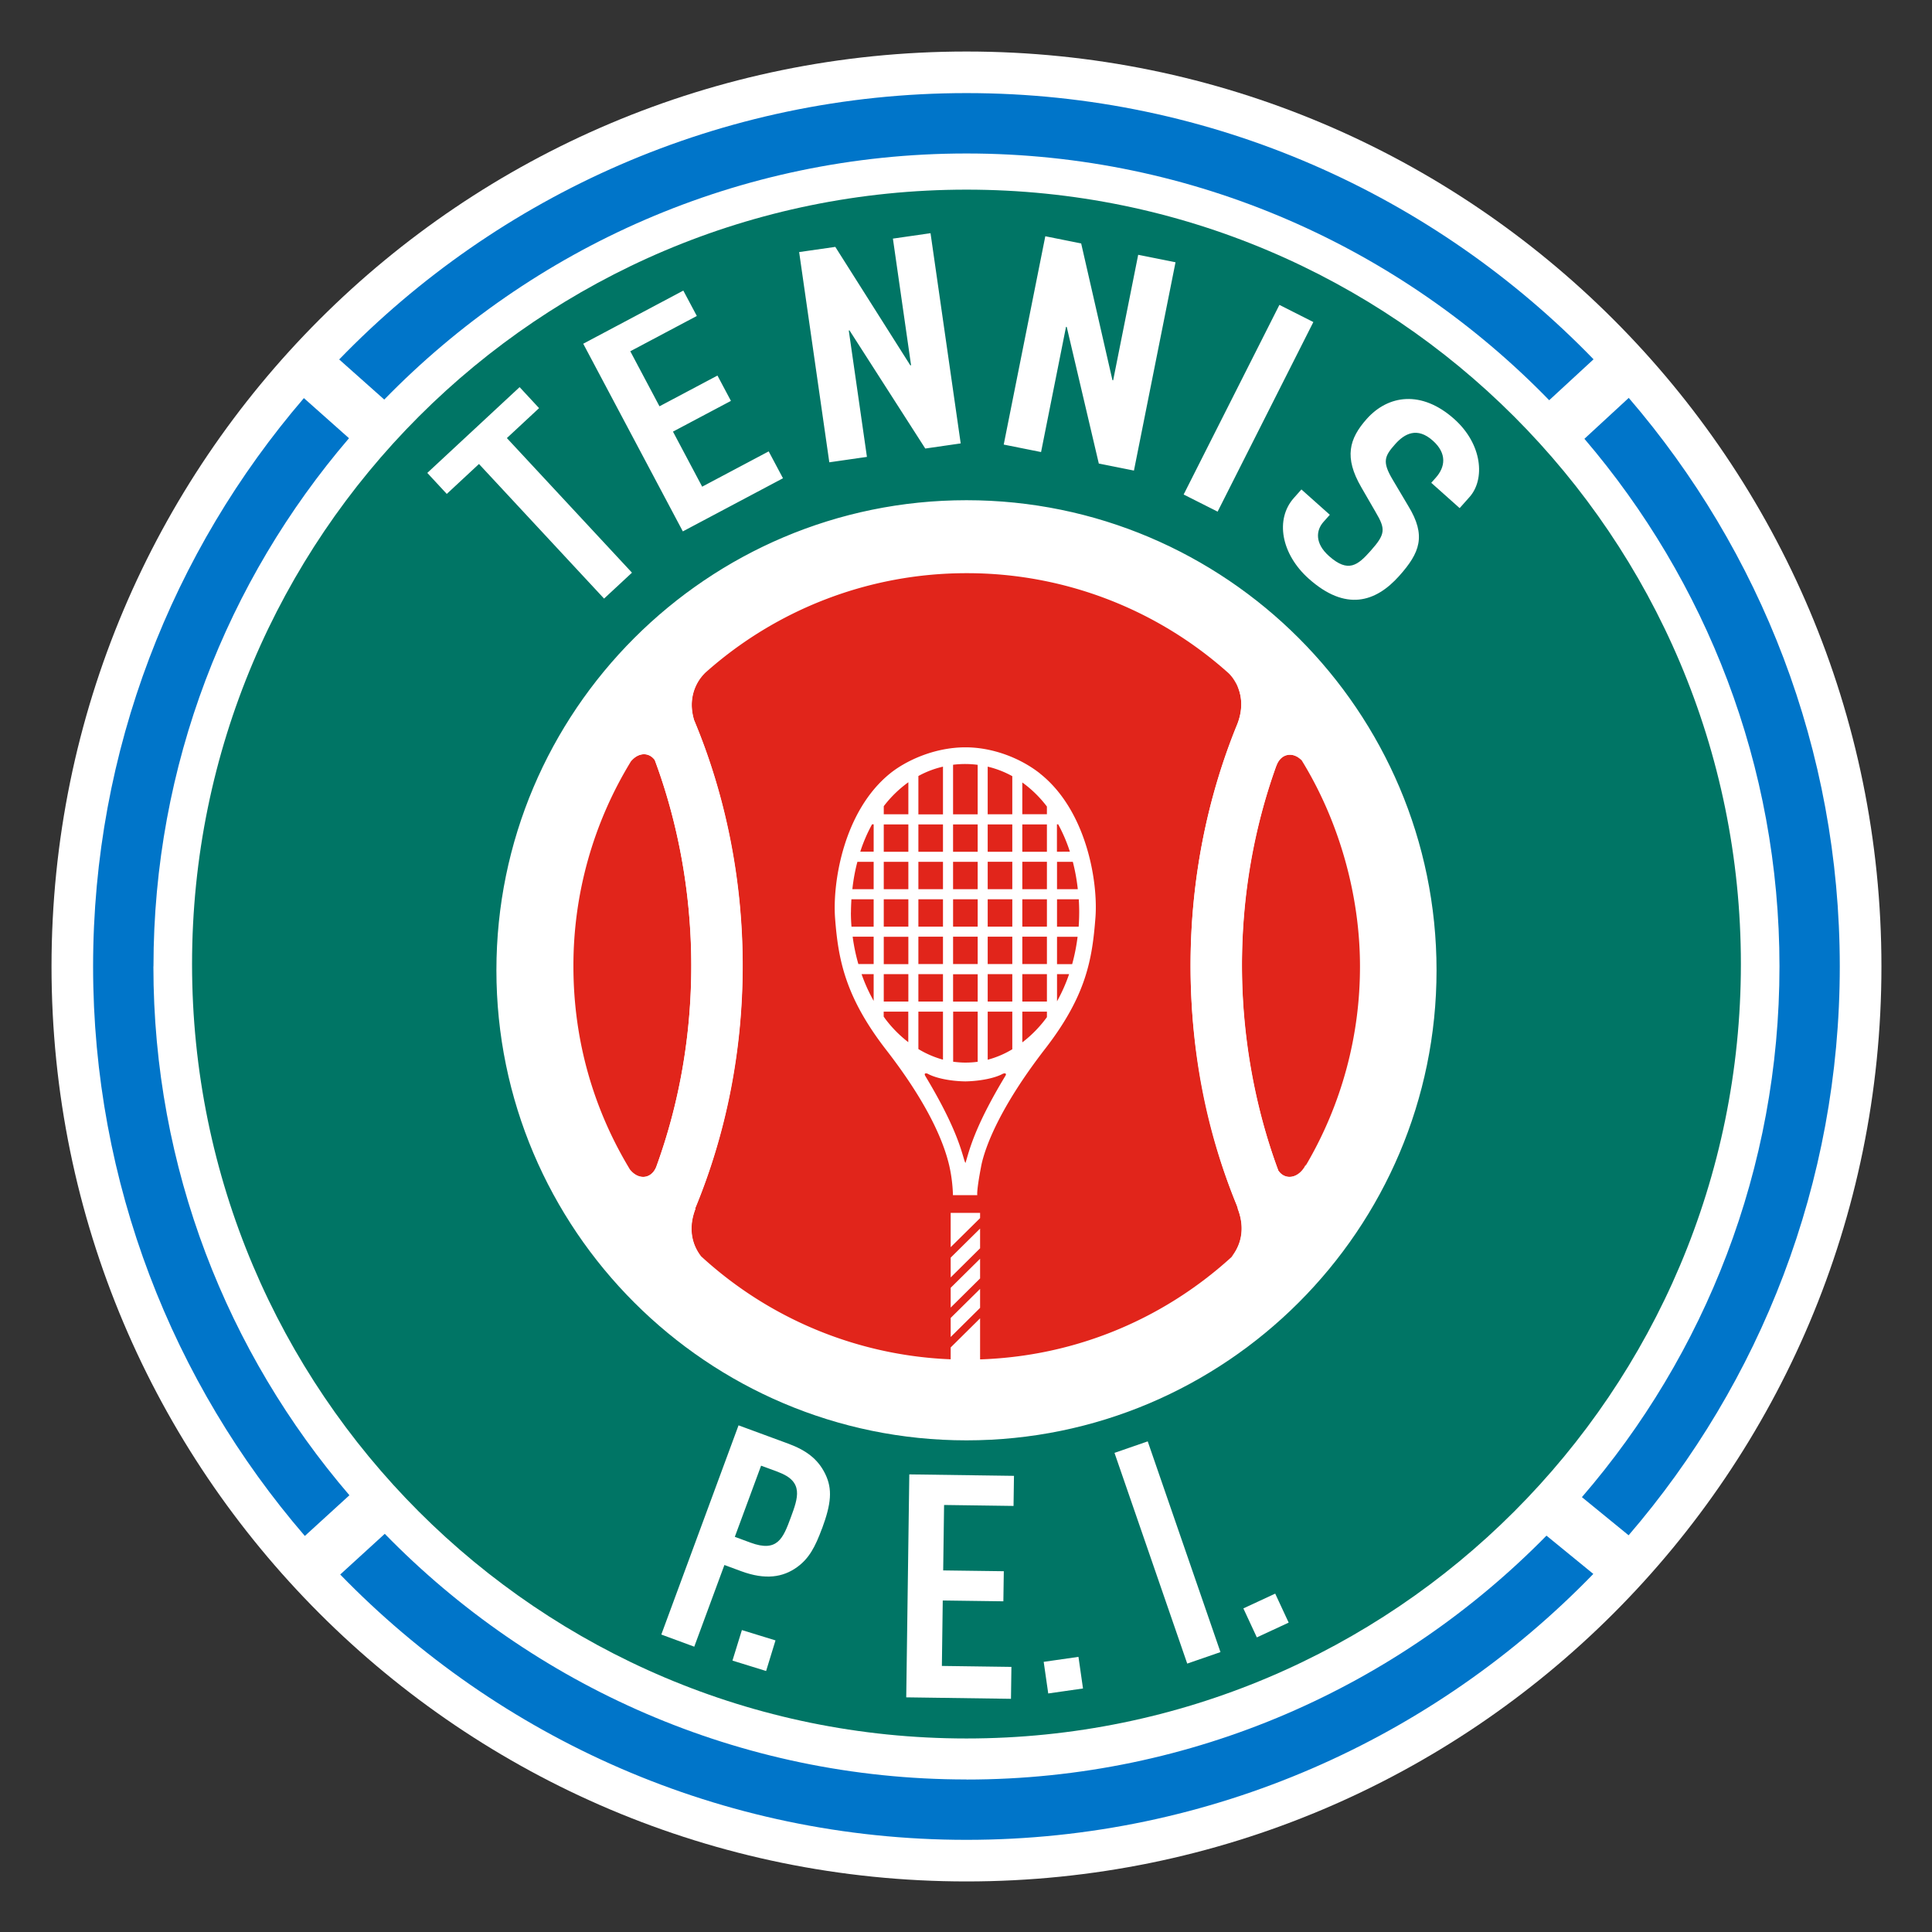 <svg width="150" height="150" fill="none" xmlns="http://www.w3.org/2000/svg"><rect width="100%" height="100%" fill="#333333" stroke="none"/><g clip-path="url(#a)"><path d="M146.074 75.037c0 39.235-31.802 71.037-71.037 71.037C35.802 146.074 4 114.272 4 75.037 4 35.802 35.802 4 75.037 4c39.235 0 71.037 31.802 71.037 71.037Z" fill="#fff"/><path d="M138.158 75.037c0 15.73-5.786 30.136-15.339 41.201l3.626 2.961c10.212-11.872 16.395-27.307 16.395-44.162 0-16.856-6.177-32.274-16.384-44.145l-3.443 3.176c9.433 11.037 15.145 25.346 15.145 40.969ZM75.037 11.916c17.725 0 33.768 7.348 45.242 19.157l3.444-3.177C111.391 15.161 94.12 7.228 75.037 7.228c-19.084 0-36.371 7.939-48.703 20.68l3.5 3.114C41.31 19.247 57.33 11.916 75.038 11.916ZM11.916 75.037c0-15.645 5.723-29.972 15.18-41.014l-3.502-3.114C13.4 42.781 7.228 58.2 7.228 75.037c0 16.839 6.2 32.336 16.44 44.214l3.461-3.16C17.65 105.043 11.91 90.7 11.91 75.031m63.126 63.126c-17.685 0-33.694-7.314-45.162-19.072l-3.46 3.16c12.331 12.695 29.567 20.6 48.622 20.6s36.337-7.922 48.669-20.646l-3.637-2.972c-11.462 11.678-27.415 18.936-45.032 18.936" fill="#0075C9"/><path d="M50.947 90.614c1.762-4.842 2.728-10.173 2.728-15.651 0-5.479-1-11.037-2.836-15.958-.466-.637-1.284-.585-1.841.09A30.37 30.37 0 0 0 44.52 75.02c0 5.837 1.602 11.179 4.392 15.782.631.807 1.632.767 2.035-.193" fill="#E1251B"/><path d="m96.098 93.841-.068-.244c-2.381-5.763-3.592-11.991-3.592-18.629 0-6.638 1.284-13.02 3.632-18.742.971-2.512-.694-3.967-.694-3.967a30.396 30.396 0 0 0-20.322-7.757 30.424 30.424 0 0 0-20.356 7.786v.011s-1.495 1.324-.802 3.62c2.433 5.802 3.768 12.332 3.768 19.05 0 6.717-1.307 13.11-3.694 18.872l.029.012c-.716 1.858 0 3.137.426 3.677a30.427 30.427 0 0 0 20.629 8.03c7.95 0 15.134-3.018 20.56-7.962.41-.489 1.245-1.802.49-3.751" fill="#E1251B"/><path d="M99.093 59.466s-.011.017-.011.028c-1.717 4.79-2.654 10.059-2.654 15.475s1 11.008 2.824 15.918c.506.75 1.495.63 2.046-.29.04-.068.08-.114.119-.17a30.362 30.362 0 0 0 4.172-15.396c0-5.615-1.66-11.349-4.53-16.003-.653-.682-1.614-.551-1.96.443" fill="#E1251B"/><path d="M101.292 90.59c-.551.921-1.534 1.04-2.046.29-1.824-4.91-2.824-10.337-2.824-15.917 0-5.581.938-10.684 2.654-15.475 0-.011.011-.017.011-.029.347-.994 1.302-1.119 1.961-.443-.358-.58-1.023-.63-1.415-1.182a32.208 32.208 0 0 0-2.069-2.597c-.244-.278-.5-.546-.755-.818-.552-.58-.842-1.648-1.438-2.177 0 0 1.665 1.46.693 3.967-2.347 5.728-3.631 12.144-3.631 18.748 0 6.604 1.307 13.105 3.688 18.867l-.029.012c.756 1.955-.08 3.262-.488 3.75.528-.483.932-1.415 1.426-1.932.25-.261.495-.523.733-.795a29.715 29.715 0 0 0 2.08-2.62c.517-.728 1.148-.87 1.557-1.824-.039.05-.079.102-.119.17m-47.294 3.262-.029-.011c2.387-5.763 3.694-12.23 3.694-18.873 0-6.643-1.335-13.247-3.767-19.05-.7-2.295.806-3.62.806-3.62v-.01c-.59.522-.772 1.284-1.312 1.846-.267.279-.62.642-.875.932-.336.38-.665.767-.984 1.165-.369.455-.87 1.273-1.21 1.75-.41.575-.995.586-1.319 1.126.552-.682 1.376-.728 1.842-.091 1.83 4.916 2.836 10.354 2.836 15.958 0 5.603-.96 10.809-2.728 15.65-.404.96-1.404 1-2.035.194.387.636.881.676 1.307 1.278.33.46 1.057 1.427 1.41 1.87.34.432.55.699.915 1.108.238.273.488.534.738.801.472.495.631 1.2 1.137 1.66-.426-.54-1.148-1.819-.426-3.677m26.756-33.802c-1.558-1.227-3.717-2.029-5.78-2.029-2.478 0-4.688 1.08-5.865 2.035-3.603 2.921-4.472 8.462-4.262 11.235.244 3.205.779 6.11 3.984 10.24 3.625 4.678 4.557 7.616 4.87 8.923.29 1.233.296 2.336.296 2.336h1.892s-.085-.267.324-2.37c.284-1.307 1.335-4.33 4.955-9.008 3.2-4.137 3.643-6.961 3.893-10.166.216-2.813-.704-8.343-4.307-11.19m3.046 10.786c0 .375-.017.739-.04 1.103h-1.682V69.82h1.688c.022.336.034.677.034 1.023Zm-17.72 0c0-.347.017-.687.034-1.023h1.728v2.126h-1.722a14.141 14.141 0 0 1-.045-1.103m1.767-6.842v2.125h-1.04c.244-.761.557-1.472.915-2.125h.125Zm5.382 2.131h-1.91v-2.125h1.91v2.125Zm-1.91-2.91V60.25a7.323 7.323 0 0 1 1.91-.727v3.705h-1.91v-.006Zm7.291 2.91h-1.91v-2.125h1.91v2.125Zm-1.91-2.91v-3.7c.672.16 1.314.41 1.91.74v2.96h-1.91Zm5.474.779c.358.66.665 1.37.909 2.125H82.06v-2.125h.097Zm-.876 2.131h-1.91v-2.125h1.91v2.125Zm-7.285 6.592h1.91v2.126h-1.91v-2.126Zm1.91 5.041h-1.91V75.64h1.91v2.125Zm-1.91-7.945h1.91v2.126h-1.91V69.82Zm-.784 2.126h-1.91V69.82h1.91v2.126Zm3.472-2.126h1.91v2.126h-1.91V69.82Zm0-2.91h1.91v2.126h-1.91v-2.125Zm-.779 2.126h-1.91v-2.125h1.91v2.125Zm-2.693 0h-1.91v-2.125h1.91v2.125Zm-2.688 0h-1.91v-2.125h1.91v2.125Zm0 2.91h-1.91V69.82h1.91v2.126Zm0 2.91h-1.91V72.73h1.91v2.125Zm.778-2.132h1.91v2.126h-1.91v-2.126Zm5.382 0h1.91v2.126h-1.91v-2.126Zm2.688 0h1.91v2.126h-1.91v-2.126Zm0-2.904h1.91v2.126h-1.91V69.82Zm0-2.91h1.91v2.126h-1.91v-2.125Zm-3.467-.778h-1.91v-2.125h1.91v2.125Zm-5.381 0h-1.91v-2.125h1.91v2.125Zm-2.694.779v2.125h-1.654c.08-.739.21-1.45.392-2.125h1.268-.006Zm0 5.813v2.126h-1.188a14.52 14.52 0 0 1-.443-2.126h1.63Zm0 2.91v2.074a12.915 12.915 0 0 1-.938-2.074h.938Zm.784 0h1.91v2.125h-1.91v-2.125Zm2.688 0h1.91v2.125h-1.91v-2.125Zm1.91 2.91v3.728a7.526 7.526 0 0 1-1.91-.824v-2.904h1.91Zm.784 0h1.91v3.892a6.91 6.91 0 0 1-.91.063h-.062c-.313 0-.626-.028-.932-.068v-3.882l-.006-.005Zm2.688 0h1.91v2.92a7.324 7.324 0 0 1-1.91.813v-3.733Zm0-2.91h1.91v2.125h-1.91v-2.125Zm2.688 0h1.91v2.125h-1.91v-2.125Zm2.694 0h.937a12.9 12.9 0 0 1-.937 2.108v-2.108Zm0-.779V72.73h1.597a14.963 14.963 0 0 1-.421 2.125h-1.176Zm0-5.819v-2.125h1.227c.176.681.307 1.392.387 2.125h-1.614Zm-.785-6.41v.59h-1.91V60.75a9.005 9.005 0 0 1 1.91 1.87m-5.376-3.245v3.847h-1.91v-3.847a7.638 7.638 0 0 1 1.91.006m-5.381 1.358v2.483h-1.91v-.63a9.082 9.082 0 0 1 1.91-1.859m-1.79 18.373c-.046-.057-.08-.12-.126-.176v-.386h1.91v2.37a9.446 9.446 0 0 1-1.785-1.808Zm9.32 4.427c-2.154 3.563-2.689 5.393-2.95 6.269l-.142.488c-.045-.04-.108-.256-.176-.489-.262-.88-.802-2.705-2.95-6.268-.045-.08-.045-.136-.034-.159.017-.034.074-.04.091-.04.034 0 .091.006.17.051.62.33 1.745.557 2.888.574 1.13-.022 2.256-.244 2.875-.574a.384.384 0 0 1 .17-.05c.023 0 .075 0 .092.04.017.028.017.084-.034.158Zm1.318-2.603v-2.386h1.91v.426a9.49 9.49 0 0 1-1.91 1.96Zm-3.279 14.458-2.284 2.256v1.534l2.284-2.262v-1.528Zm0-1.218H73.81v2.66l2.284-2.256v-.403Zm-2.284 11.532h2.284v-3.348l-2.284 2.262v1.086Zm0-5.717v1.534l2.284-2.262v-1.529l-2.284 2.257Zm0 3.819 2.284-2.262v-1.472l-2.284 2.256v1.478Z" fill="#fff"/><path d="M75.037 14.724c-33.206 0-60.126 26.92-60.126 60.125 0 33.206 26.92 60.126 60.126 60.126 33.205 0 60.125-26.92 60.125-60.126 0-33.205-26.92-60.125-60.125-60.125Zm24.3 8.95 2.631 1.33-7.433 14.719-2.637-1.33 7.433-14.719h.006Zm-18.174-5.33 2.779.557 2.427 10.615.056.012 1.944-9.746 2.898.58-3.228 16.173-2.728-.546-2.489-10.604-.056-.012-1.938 9.724-2.899-.58 3.228-16.173h.006Zm-16.31.824 5.825 9.2.057-.011-1.41-9.831 2.921-.421 2.342 16.321-2.75.398-5.883-9.172-.056.011 1.409 9.81-2.921.42-2.342-16.322 2.808-.403Zm-11.798 3.398 1.046 1.966-5.166 2.74 2.267 4.273 4.501-2.387 1.046 1.967-4.5 2.386 2.267 4.274 5.165-2.74 1.109 2.087-7.775 4.125-7.734-14.57 7.774-4.127v.006ZM34.688 38.348l-1.512-1.631 7.166-6.66 1.512 1.63-2.5 2.325 9.712 10.45-2.166 2.012-9.712-10.45-2.5 2.324Zm24.789 91.387-2.609-.807.733-2.37 2.609.802-.727 2.369-.006.006Zm4.342-11.059c-.523 1.415-1 2.324-1.933 2.995-1.09.79-2.455 1.012-4.336.318l-1.307-.483-2.341 6.342-2.558-.943 5.996-16.242 3.842 1.415c1.403.517 2.324 1.194 2.892 2.364.569 1.171.466 2.296-.25 4.234m14.878-1.756-5.404-.074-.069 5.081 4.706.062-.034 2.336-4.706-.063-.068 5.081 5.399.074-.034 2.478-8.132-.114.238-17.31 8.127.113-.034 2.336h.011Zm2.683 14.56-.353-2.455 2.7-.387.352 2.455-2.7.387Zm10.791-2.319L86.529 112.8l2.58-.892 5.648 16.361-2.58.892Zm5.405-2.034-1.046-2.251 2.472-1.148 1.046 2.251-2.472 1.148Zm-22.544-15.299c-20.124 0-36.496-16.372-36.496-36.496 0-20.123 16.372-36.496 36.496-36.496 20.123 0 36.496 16.373 36.496 36.496 0 20.124-16.373 36.496-36.496 36.496Zm39.059-73.242-.768.864-2.205-1.966.353-.398c.727-.813.892-1.875-.233-2.875-1.211-1.08-2.183-.552-2.91.26-.847.95-1.034 1.376-.21 2.763l1.21 2.04c1.421 2.319.91 3.637-.693 5.433-1.847 2.074-4.171 2.767-7.024.227-2.143-1.91-2.637-4.614-1.159-6.274l.585-.659 2.205 1.966-.495.557c-.568.637-.693 1.648.432 2.648 1.495 1.33 2.234.717 3.234-.409 1.171-1.313 1.159-1.693.386-3.006l-1.113-1.926c-1.347-2.32-.95-3.763.42-5.303 1.665-1.87 4.257-2.256 6.791 0 2.205 1.967 2.41 4.694 1.194 6.058Z" fill="#007565"/><path d="m60.42 114.284-1.329-.489-2.04 5.524 1.227.454c2.086.768 2.523-.341 3.12-1.96.563-1.529 1.029-2.785-.977-3.524" fill="#007565"/></g><defs><clipPath id="a"><path fill="#fff" transform="translate(4 4)" d="M0 0h142.074v142.074H0z"/></clipPath></defs></svg>
